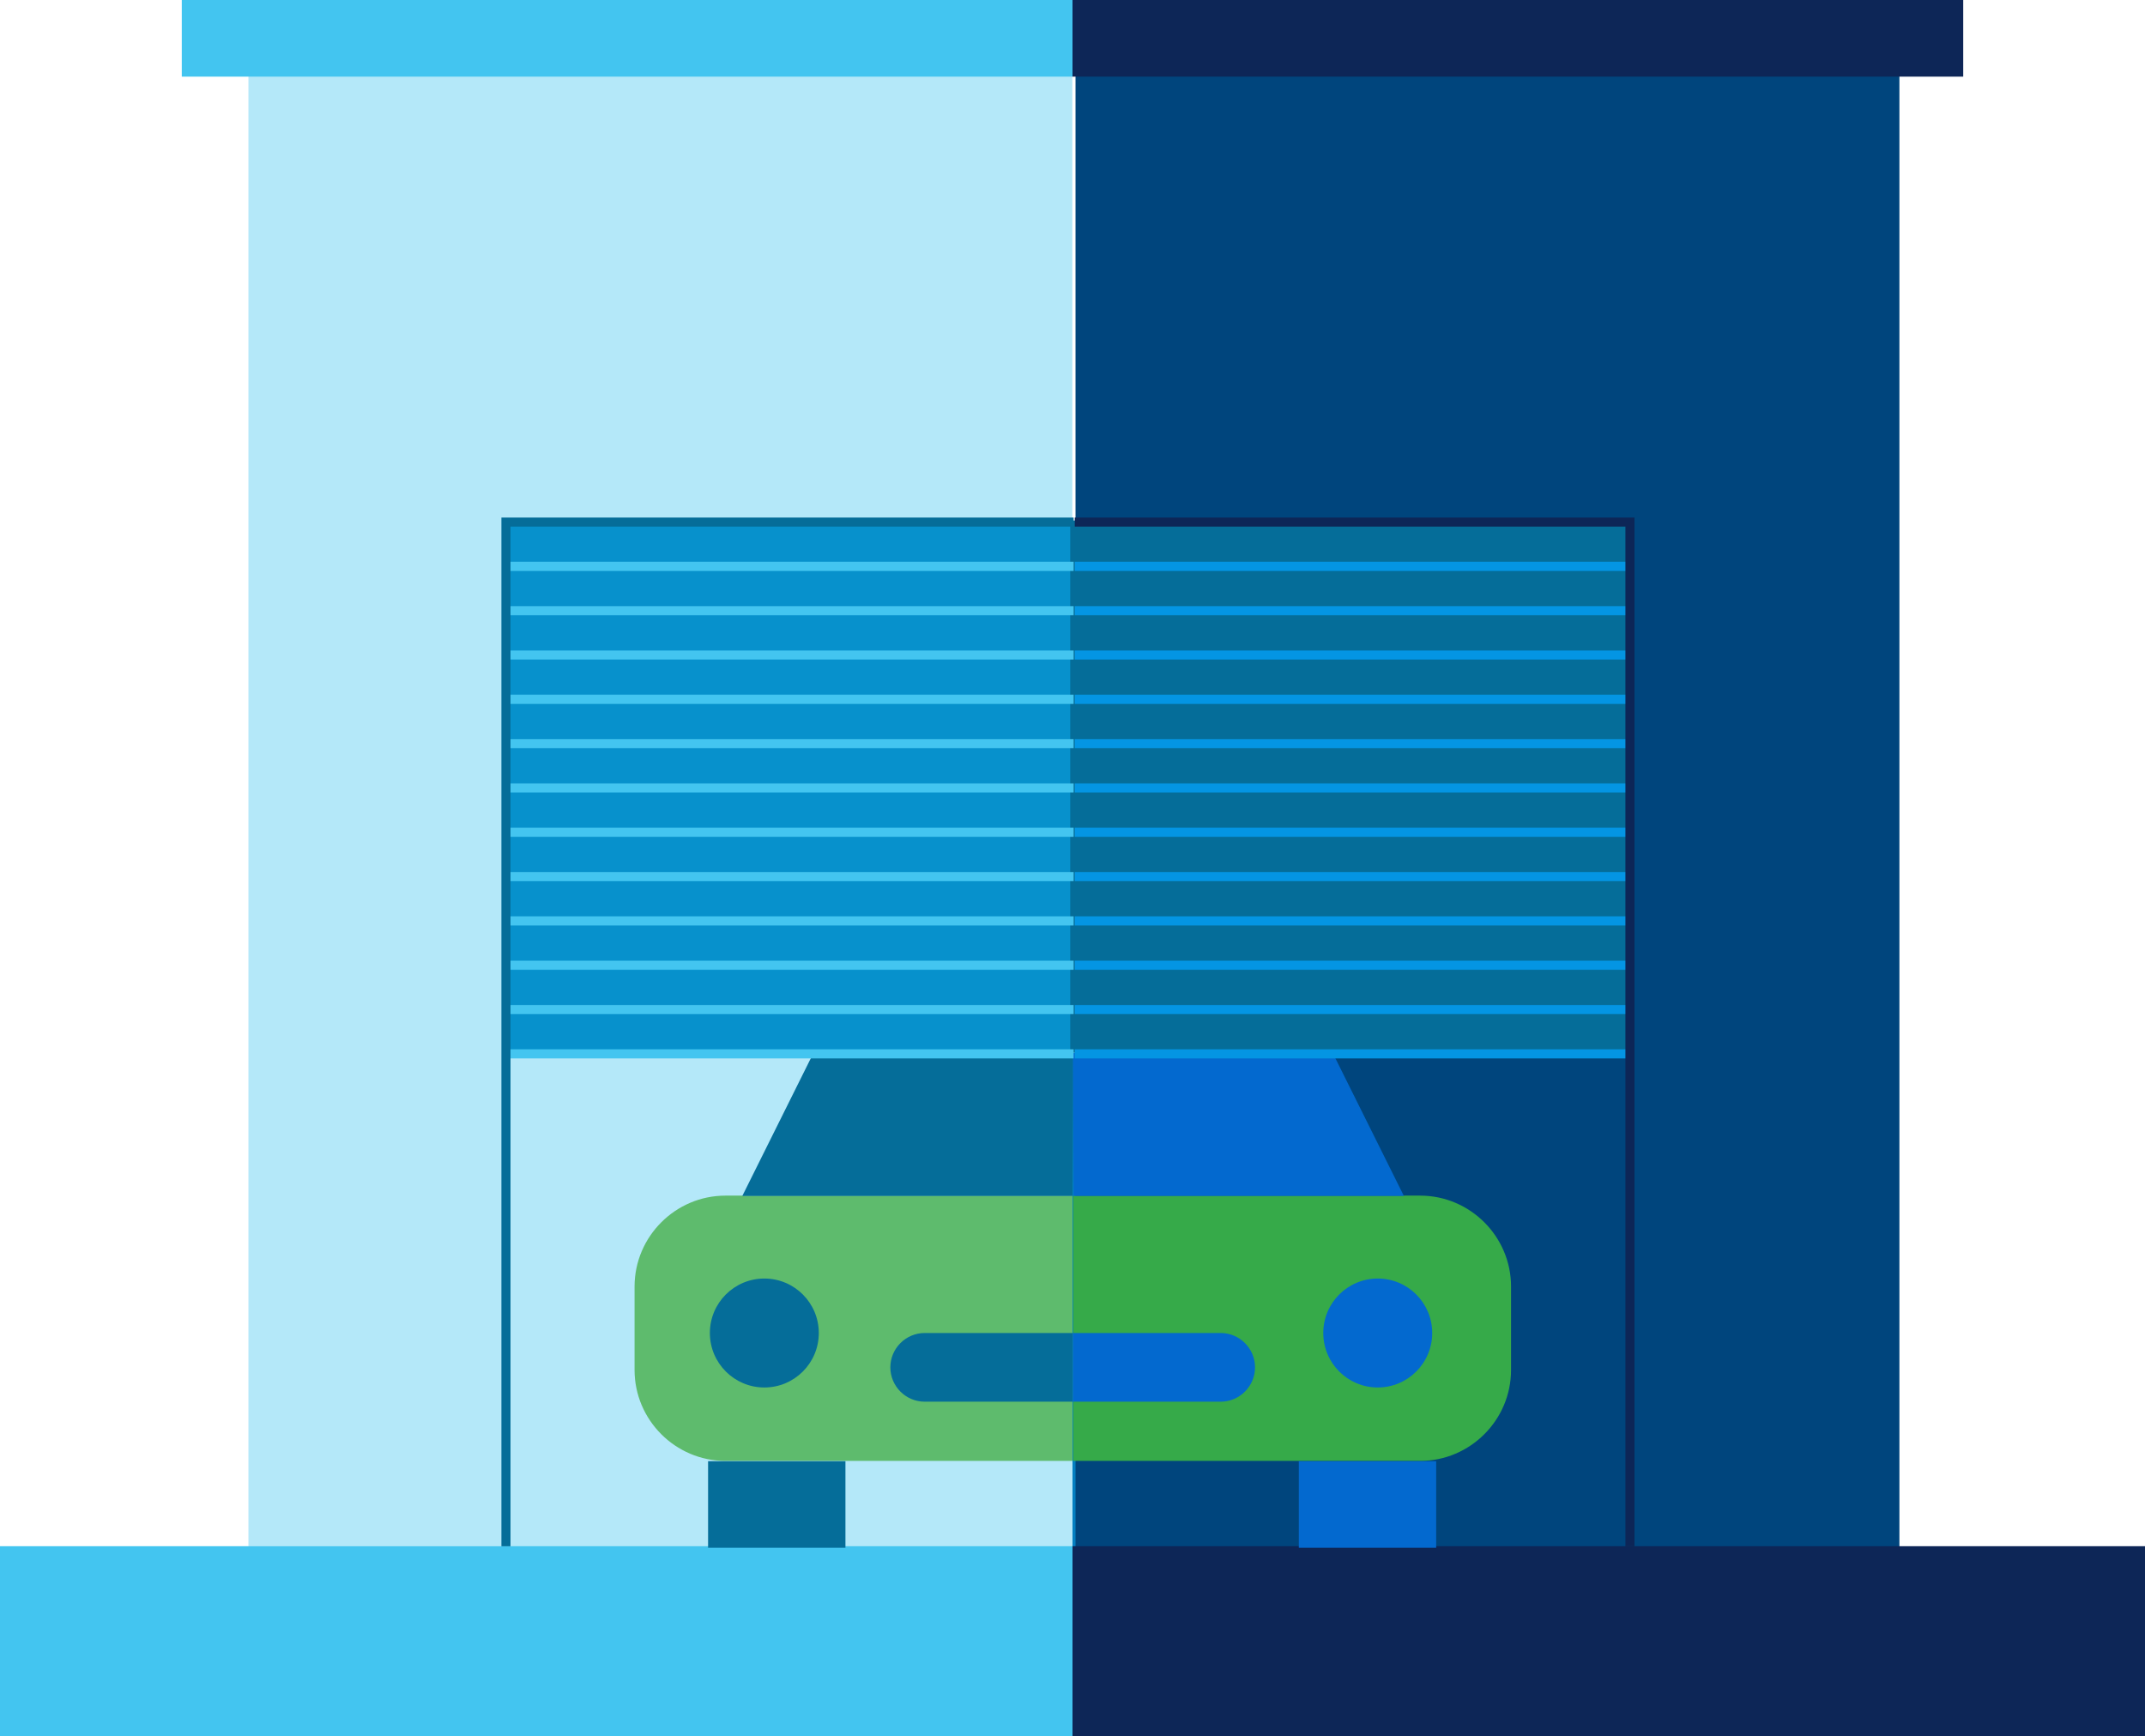 <?xml version="1.0" encoding="utf-8"?>
<!-- Generator: Adobe Illustrator 16.0.0, SVG Export Plug-In . SVG Version: 6.00 Build 0)  -->
<!DOCTYPE svg PUBLIC "-//W3C//DTD SVG 1.1//EN" "http://www.w3.org/Graphics/SVG/1.1/DTD/svg11.dtd">
<svg version="1.1" id="Layer_1" xmlns="http://www.w3.org/2000/svg" xmlns:xlink="http://www.w3.org/1999/xlink" x="0px" y="0px"
	 width="236px" height="191.006px" viewBox="0 0 236 191.006" enable-background="new 0 0 236 191.006" xml:space="preserve">
<g>
	<rect x="118" y="115.764" fill="#037FC1" width="61.219" height="54.667"/>
	<rect x="27.333" y="1.431" fill="#B4E8F9" width="90.646" height="168.667"/>
	<rect x="55.666" y="115.764" fill="#B4E8F9" width="62.667" height="54.667"/>
	<rect x="118" y="115.764" fill="#037FC1" width="61.206" height="54.667"/>
	<rect x="118.333" y="7.223" fill="#00457D" width="90.646" height="168.666"/>
	<rect x="56" y="57.264" fill="#0791CC" width="62" height="58.5"/>
	<rect x="117.75" y="57.264" fill="#056D99" width="62" height="58.5"/>
	<rect y="170.093" fill="#43C5F0" width="118" height="20.913"/>
	<rect x="118" y="170.093" fill="#0D2657" width="118" height="20.913"/>
	<rect x="20" fill="#43C5F0" width="98" height="8.431"/>
	<rect x="118" fill="#0D2657" width="98" height="8.431"/>
	<path fill="#5EBB6D" d="M117.958,131.527h-38.14c-5.5,0-10,4.5-10,10v9.182c0,5.5,4.5,10,10,10H118v-29.182"/>
	<path fill="#36AA49" d="M118.11,131.527h38.14c5.5,0,10,4.5,10,10v9.182c0,5.5-4.5,10-10,10h-38.182v-29.182"/>
	<rect x="77.906" y="160.741" fill="#056D99" width="15.112" height="9.522"/>
	<path fill="#056D99" d="M118,146.639h-16.265c-2.078,0-3.777,1.7-3.777,3.778s1.699,3.778,3.777,3.778H118V146.639z"/>
	<path fill="#056D99" d="M90.087,146.639c0,3.311-2.684,5.993-5.992,5.993c-3.31,0-5.993-2.683-5.993-5.993
		c0-3.31,2.684-5.992,5.993-5.992C87.403,140.646,90.087,143.329,90.087,146.639"/>
	<polygon fill="#056D99" points="118,131.56 81.673,131.56 89.49,115.85 118.083,115.85 	"/>
	<rect x="142.901" y="160.741" fill="#0369CF" width="15.112" height="9.522"/>
	<path fill="#0369CF" d="M157.576,146.639c0,3.311-2.684,5.993-5.993,5.993c-3.309,0-5.992-2.683-5.992-5.993
		c0-3.31,2.684-5.992,5.992-5.992C154.893,140.646,157.576,143.329,157.576,146.639"/>
	<polygon fill="#0369CF" points="118.132,131.56 154.459,131.56 146.642,115.85 118.049,115.85 	"/>
	<path fill="#0369CF" d="M118.041,146.639h16.266c2.077,0,3.776,1.7,3.776,3.778s-1.699,3.778-3.776,3.778h-16.266V146.639z"/>
	<line fill="none" stroke="#43C5F0" stroke-miterlimit="10" x1="55.667" y1="62.306" x2="118.125" y2="62.306"/>
	<line fill="none" stroke="#43C5F0" stroke-miterlimit="10" x1="55.667" y1="67.181" x2="118.125" y2="67.181"/>
	<line fill="none" stroke="#43C5F0" stroke-miterlimit="10" x1="55.667" y1="72.056" x2="118.125" y2="72.056"/>
	<line fill="none" stroke="#43C5F0" stroke-miterlimit="10" x1="55.667" y1="76.931" x2="118.125" y2="76.931"/>
	<line fill="none" stroke="#43C5F0" stroke-miterlimit="10" x1="55.667" y1="81.806" x2="118.125" y2="81.806"/>
	<line fill="none" stroke="#43C5F0" stroke-miterlimit="10" x1="55.667" y1="86.681" x2="118.125" y2="86.681"/>
	<line fill="none" stroke="#43C5F0" stroke-miterlimit="10" x1="55.667" y1="91.556" x2="118.125" y2="91.556"/>
	<line fill="none" stroke="#43C5F0" stroke-miterlimit="10" x1="55.667" y1="96.431" x2="118.125" y2="96.431"/>
	<line fill="none" stroke="#43C5F0" stroke-miterlimit="10" x1="55.667" y1="101.306" x2="118.125" y2="101.306"/>
	<line fill="none" stroke="#43C5F0" stroke-miterlimit="10" x1="55.667" y1="106.181" x2="118.125" y2="106.181"/>
	<line fill="none" stroke="#43C5F0" stroke-miterlimit="10" x1="55.667" y1="111.056" x2="118.125" y2="111.056"/>
	<line fill="none" stroke="#43C5F0" stroke-miterlimit="10" x1="55.667" y1="115.931" x2="118.125" y2="115.931"/>
	<line fill="none" stroke="#0495E3" stroke-miterlimit="10" x1="179.334" y1="62.306" x2="118.251" y2="62.306"/>
	<line fill="none" stroke="#0495E3" stroke-miterlimit="10" x1="179.334" y1="67.181" x2="118.251" y2="67.181"/>
	<line fill="none" stroke="#0495E3" stroke-miterlimit="10" x1="179.334" y1="72.056" x2="118.251" y2="72.056"/>
	<line fill="none" stroke="#0495E3" stroke-miterlimit="10" x1="179.334" y1="76.931" x2="118.251" y2="76.931"/>
	<line fill="none" stroke="#0495E3" stroke-miterlimit="10" x1="179.334" y1="81.806" x2="118.251" y2="81.806"/>
	<line fill="none" stroke="#0495E3" stroke-miterlimit="10" x1="179.334" y1="86.681" x2="118.251" y2="86.681"/>
	<line fill="none" stroke="#0495E3" stroke-miterlimit="10" x1="179.334" y1="91.556" x2="118.251" y2="91.556"/>
	<line fill="none" stroke="#0495E3" stroke-miterlimit="10" x1="179.334" y1="96.431" x2="118.251" y2="96.431"/>
	<line fill="none" stroke="#0495E3" stroke-miterlimit="10" x1="179.334" y1="101.306" x2="118.251" y2="101.306"/>
	<line fill="none" stroke="#0495E3" stroke-miterlimit="10" x1="179.334" y1="106.181" x2="118.251" y2="106.181"/>
	<line fill="none" stroke="#0495E3" stroke-miterlimit="10" x1="179.334" y1="111.056" x2="118.251" y2="111.056"/>
	<line fill="none" stroke="#0495E3" stroke-miterlimit="10" x1="179.334" y1="115.931" x2="118.251" y2="115.931"/>
	<polyline fill="none" stroke="#0D2657" stroke-miterlimit="10" points="179.334,170.098 179.334,57.431 118.251,57.431 	"/>
	<polyline fill="none" stroke="#056D99" stroke-miterlimit="10" points="55.667,170.098 55.667,57.431 118.125,57.431 	"/>
</g>
</svg>
